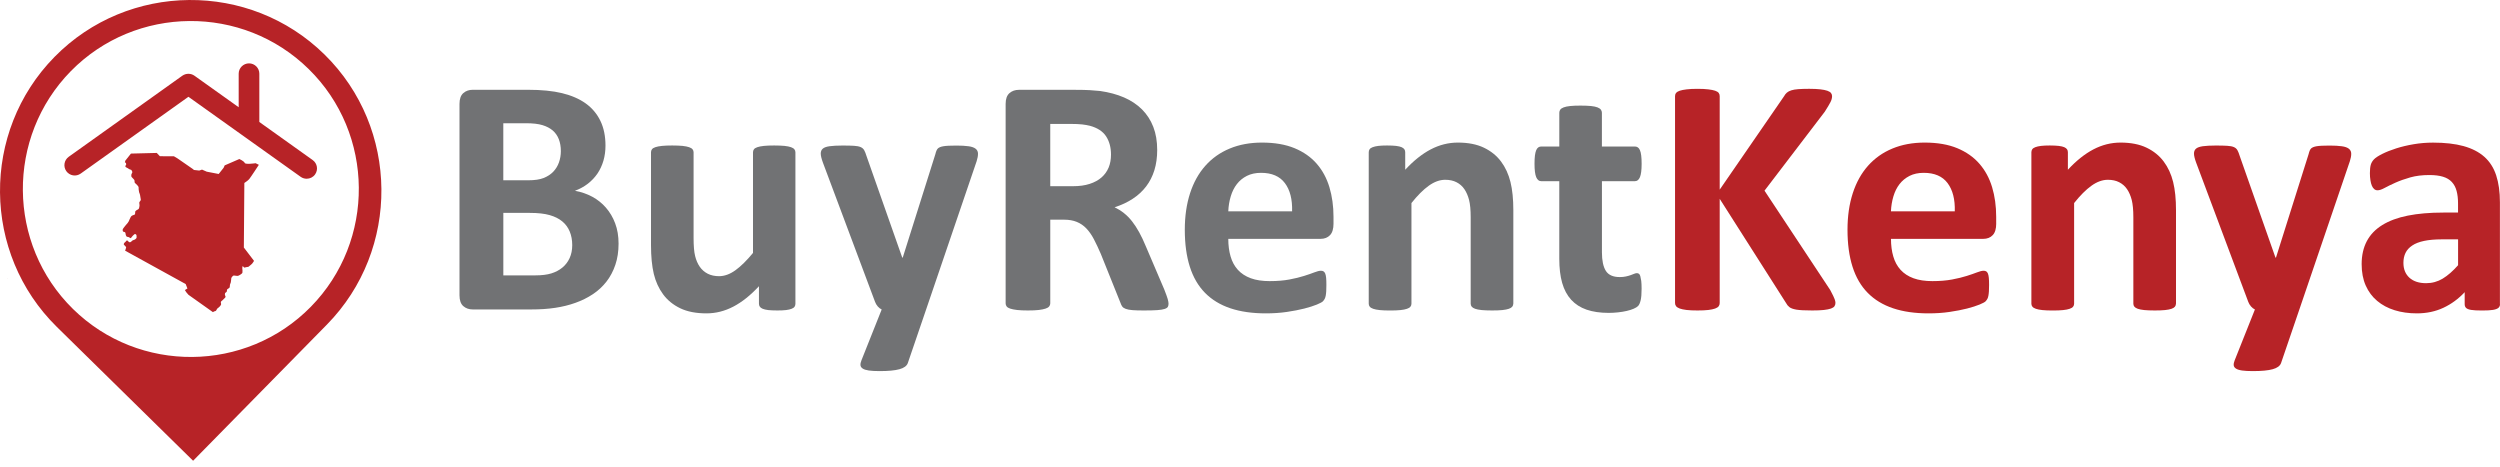 <?xml version="1.0" encoding="utf-8"?><svg width="150" height="28" viewBox="0 0 150 28" fill="none" xmlns="http://www.w3.org/2000/svg">
<path fill-rule="evenodd" clip-rule="evenodd" d="M0.477 16.72C0.469 16.731 0.463 16.731 0.454 16.709L0.477 16.72Z" fill="#BF2328"/>
<path fill-rule="evenodd" clip-rule="evenodd" d="M19.47 3.27C14.977 -1.146 7.686 -1.081 3.271 3.415C-1.146 7.911 -1.08 15.201 3.412 19.616L11.586 27.645L19.617 19.473C24.03 14.976 23.966 7.684 19.47 3.27ZM18.648 18.409C14.76 22.371 8.339 22.427 4.379 18.539C0.418 14.651 0.363 8.228 4.252 4.266C8.143 0.309 14.562 0.253 18.522 4.144C22.484 8.03 22.537 14.451 18.648 18.409ZM14.631 14.852L15.242 15.653C15.225 15.682 15.203 15.712 15.184 15.743C15.147 15.809 15.107 15.841 15.053 15.888C15.018 15.918 14.977 15.947 14.943 15.979C14.894 16.024 14.886 16.01 14.829 16.021C14.78 16.03 14.76 16.029 14.708 16.047C14.642 16.07 14.642 16.047 14.594 15.994C14.539 15.927 14.546 16.029 14.539 16.073C14.536 16.12 14.546 16.174 14.55 16.22C14.553 16.264 14.546 16.311 14.546 16.355C14.543 16.4 14.451 16.458 14.415 16.482C14.376 16.51 14.333 16.527 14.293 16.546C14.25 16.563 14.202 16.547 14.166 16.546C14.122 16.54 14.084 16.533 14.045 16.532C13.984 16.527 13.956 16.573 13.92 16.615C13.87 16.668 13.87 16.729 13.868 16.792C13.863 16.842 13.858 16.889 13.849 16.938C13.838 16.985 13.812 17.044 13.796 17.085C13.786 17.123 13.799 17.19 13.783 17.231C13.769 17.281 13.703 17.308 13.672 17.331C13.609 17.373 13.622 17.383 13.614 17.445C13.6 17.517 13.614 17.506 13.551 17.547C13.495 17.586 13.506 17.572 13.495 17.644C13.482 17.688 13.52 17.754 13.533 17.792C13.55 17.839 13.456 17.909 13.429 17.937C13.382 17.989 13.332 18.033 13.277 18.077C13.23 18.113 13.258 18.18 13.266 18.232C13.277 18.29 13.213 18.354 13.183 18.39C13.146 18.433 13.102 18.465 13.056 18.494C13.028 18.513 12.986 18.608 12.964 18.638C12.942 18.665 12.874 18.679 12.84 18.688C12.812 18.701 12.798 18.716 12.777 18.73L11.307 17.687L11.171 17.528L11.094 17.403L11.246 17.309L11.141 17.043L7.506 15.04C7.526 15.013 7.549 14.897 7.568 14.852C7.582 14.814 7.47 14.726 7.451 14.701C7.404 14.65 7.432 14.633 7.454 14.579C7.46 14.567 7.532 14.504 7.545 14.493C7.585 14.457 7.573 14.444 7.622 14.418C7.64 14.418 7.719 14.504 7.731 14.517C7.764 14.551 7.805 14.524 7.83 14.529C7.844 14.529 7.935 14.441 7.949 14.429C7.976 14.407 8.04 14.399 8.071 14.383C8.112 14.369 8.147 14.329 8.175 14.3C8.209 14.271 8.192 14.186 8.192 14.148C8.192 14.078 8.165 14.078 8.121 14.043C8.092 14.015 7.998 14.117 7.979 14.133C7.94 14.165 7.913 14.219 7.877 14.256C7.821 14.313 7.838 14.289 7.769 14.252C7.712 14.219 7.714 14.222 7.651 14.213C7.585 14.198 7.589 14.186 7.557 14.125C7.538 14.086 7.535 14.023 7.528 13.982C7.507 13.91 7.47 13.929 7.424 13.912C7.352 13.882 7.368 13.851 7.358 13.789C7.354 13.736 7.484 13.592 7.512 13.551C7.556 13.484 7.622 13.438 7.667 13.369C7.714 13.307 7.747 13.246 7.772 13.169C7.791 13.12 7.824 13.07 7.843 13.021C7.868 12.968 7.897 12.957 7.937 12.931C7.96 12.913 8.027 12.902 8.06 12.885C8.131 12.851 8.093 12.829 8.107 12.785C8.126 12.717 8.082 12.717 8.151 12.644C8.184 12.608 8.244 12.587 8.28 12.566C8.342 12.528 8.347 12.484 8.36 12.417C8.378 12.338 8.375 12.291 8.36 12.208C8.347 12.131 8.374 12.103 8.425 12.044C8.466 11.998 8.441 11.934 8.432 11.879C8.425 11.818 8.414 11.758 8.402 11.697C8.394 11.644 8.364 11.588 8.347 11.533C8.333 11.484 8.327 11.432 8.322 11.382C8.314 11.338 8.32 11.285 8.316 11.243C8.308 11.182 8.261 11.141 8.223 11.099C8.187 11.058 8.147 11.025 8.109 10.988C8.068 10.948 8.073 10.917 8.073 10.861C8.07 10.798 8.046 10.777 8.007 10.735C7.974 10.693 7.933 10.658 7.897 10.619C7.872 10.597 7.882 10.516 7.879 10.484C7.877 10.461 7.927 10.375 7.938 10.348C7.952 10.315 7.915 10.26 7.902 10.229C7.88 10.177 7.83 10.182 7.792 10.166C7.752 10.154 7.712 10.122 7.675 10.096C7.634 10.069 7.59 10.06 7.549 10.027C7.488 9.967 7.532 9.948 7.556 9.901C7.592 9.839 7.567 9.872 7.562 9.809C7.556 9.691 7.449 9.845 7.518 9.641L7.857 9.215L9.406 9.176L9.593 9.373L10.438 9.378L10.659 9.51L11.582 10.149L11.635 10.198L11.956 10.234L12.121 10.176L12.403 10.3L13.122 10.439L13.417 10.068L13.481 9.923L14.361 9.541C14.361 9.541 14.642 9.666 14.683 9.776C14.728 9.884 15.336 9.793 15.336 9.793L15.531 9.889C15.531 9.889 15.037 10.646 14.954 10.745C14.869 10.845 14.661 10.978 14.661 10.978L14.631 14.852ZM18.904 10.466C18.784 10.635 18.594 10.724 18.4 10.724C18.276 10.724 18.151 10.688 18.041 10.61L11.306 5.807L4.843 10.414C4.564 10.614 4.18 10.549 3.98 10.271C3.781 9.991 3.845 9.607 4.125 9.406L10.944 4.54C11.162 4.39 11.45 4.39 11.663 4.54L14.321 6.435V4.42C14.321 4.08 14.601 3.802 14.941 3.802C15.283 3.802 15.56 4.08 15.56 4.42V7.319L18.759 9.602C19.039 9.8 19.105 10.187 18.904 10.466Z" fill="#B72327"/>
<path d="M37.114 14.617C37.114 15.085 37.05 15.51 36.921 15.889C36.793 16.27 36.614 16.605 36.387 16.897C36.16 17.188 35.889 17.441 35.572 17.651C35.255 17.861 34.907 18.035 34.528 18.169C34.148 18.306 33.742 18.406 33.311 18.47C32.88 18.535 32.399 18.567 31.869 18.567H28.365C28.141 18.567 27.953 18.502 27.799 18.368C27.647 18.237 27.57 18.02 27.57 17.721V6.233C27.57 5.934 27.647 5.719 27.799 5.586C27.951 5.453 28.141 5.387 28.365 5.387H31.675C32.482 5.387 33.166 5.454 33.727 5.59C34.288 5.727 34.76 5.932 35.143 6.206C35.526 6.481 35.819 6.83 36.023 7.25C36.227 7.672 36.329 8.167 36.329 8.737C36.329 9.057 36.288 9.356 36.207 9.638C36.125 9.92 36.006 10.176 35.851 10.408C35.694 10.638 35.503 10.842 35.276 11.019C35.048 11.196 34.788 11.338 34.497 11.447C34.87 11.514 35.215 11.633 35.531 11.802C35.846 11.972 36.122 12.191 36.355 12.459C36.589 12.727 36.776 13.042 36.91 13.401C37.047 13.764 37.114 14.169 37.114 14.617ZM33.651 9.066C33.651 8.801 33.61 8.563 33.529 8.353C33.447 8.143 33.325 7.968 33.162 7.828C32.999 7.689 32.794 7.582 32.546 7.507C32.298 7.432 31.968 7.394 31.552 7.394H30.198V10.817H31.695C32.082 10.817 32.391 10.771 32.621 10.679C32.852 10.586 33.044 10.461 33.196 10.303C33.348 10.143 33.463 9.956 33.538 9.743C33.613 9.528 33.651 9.303 33.651 9.066ZM34.334 14.708C34.334 14.402 34.282 14.129 34.182 13.888C34.082 13.647 33.931 13.445 33.734 13.282C33.536 13.119 33.286 12.993 32.98 12.906C32.674 12.818 32.278 12.774 31.789 12.774H30.2V16.522H32.135C32.508 16.522 32.823 16.483 33.077 16.405C33.331 16.326 33.552 16.212 33.739 16.058C33.925 15.906 34.071 15.715 34.176 15.488C34.281 15.259 34.334 15.001 34.334 14.708Z" fill="#717274"/>
<path d="M47.726 18.221C47.726 18.288 47.709 18.348 47.676 18.4C47.642 18.451 47.582 18.494 47.497 18.527C47.413 18.561 47.3 18.586 47.162 18.604C47.023 18.621 46.849 18.628 46.637 18.628C46.413 18.628 46.231 18.619 46.092 18.604C45.952 18.586 45.843 18.561 45.761 18.527C45.68 18.492 45.622 18.45 45.589 18.4C45.554 18.35 45.537 18.29 45.537 18.221V17.173C45.034 17.716 44.523 18.124 44.004 18.395C43.486 18.666 42.947 18.802 42.39 18.802C41.765 18.802 41.242 18.701 40.817 18.497C40.392 18.293 40.049 18.014 39.789 17.662C39.527 17.309 39.341 16.9 39.228 16.435C39.117 15.969 39.06 15.391 39.06 14.698V9.137C39.06 9.069 39.079 9.01 39.117 8.958C39.154 8.906 39.222 8.864 39.32 8.831C39.419 8.797 39.551 8.772 39.717 8.754C39.883 8.737 40.088 8.729 40.333 8.729C40.583 8.729 40.79 8.739 40.953 8.754C41.116 8.772 41.246 8.797 41.345 8.831C41.444 8.866 41.513 8.908 41.553 8.958C41.594 9.01 41.615 9.068 41.615 9.137V14.271C41.615 14.745 41.644 15.109 41.707 15.36C41.768 15.61 41.861 15.827 41.987 16.007C42.113 16.187 42.273 16.326 42.465 16.424C42.658 16.522 42.886 16.571 43.142 16.571C43.468 16.571 43.796 16.452 44.125 16.215C44.454 15.979 44.805 15.631 45.18 15.176V9.137C45.18 9.069 45.199 9.01 45.236 8.958C45.274 8.906 45.341 8.864 45.44 8.831C45.538 8.797 45.669 8.772 45.832 8.754C45.995 8.737 46.201 8.729 46.452 8.729C46.703 8.729 46.91 8.739 47.073 8.754C47.236 8.772 47.364 8.797 47.46 8.831C47.555 8.866 47.623 8.908 47.663 8.958C47.704 9.01 47.725 9.068 47.725 9.137V18.221H47.726Z" fill="#717274"/>
<path d="M55.568 18.567L54.468 21.786C54.407 21.955 54.24 22.078 53.969 22.153C53.698 22.228 53.3 22.266 52.779 22.266C52.507 22.266 52.289 22.253 52.127 22.23C51.964 22.206 51.841 22.167 51.76 22.112C51.678 22.057 51.635 21.99 51.628 21.908C51.622 21.827 51.642 21.728 51.689 21.614L52.901 18.569C52.813 18.528 52.733 18.466 52.661 18.381C52.589 18.296 52.537 18.205 52.503 18.111L49.376 9.76C49.289 9.522 49.245 9.34 49.245 9.215C49.245 9.09 49.285 8.991 49.367 8.92C49.448 8.848 49.586 8.8 49.779 8.773C49.972 8.747 50.229 8.732 50.548 8.732C50.84 8.732 51.072 8.737 51.241 8.748C51.41 8.758 51.544 8.784 51.638 8.825C51.733 8.866 51.804 8.928 51.852 9.013C51.899 9.098 51.948 9.218 51.995 9.375L54.134 15.455H54.165L56.121 9.253C56.162 9.076 56.215 8.96 56.279 8.902C56.344 8.844 56.45 8.801 56.601 8.775C56.749 8.748 57.011 8.734 57.386 8.734C57.677 8.734 57.92 8.748 58.114 8.775C58.307 8.801 58.45 8.853 58.542 8.927C58.635 9.002 58.68 9.102 58.68 9.228C58.68 9.353 58.653 9.5 58.599 9.671L55.568 18.567Z" fill="#717274"/>
<path d="M70.112 18.221C70.112 18.296 70.098 18.359 70.071 18.409C70.044 18.459 69.979 18.503 69.878 18.536C69.777 18.571 69.628 18.594 69.43 18.608C69.233 18.622 68.965 18.628 68.626 18.628C68.341 18.628 68.114 18.622 67.945 18.608C67.775 18.594 67.641 18.569 67.542 18.531C67.443 18.494 67.374 18.447 67.334 18.389C67.293 18.331 67.258 18.262 67.232 18.18L66.05 15.237C65.907 14.905 65.768 14.609 65.633 14.352C65.497 14.093 65.346 13.879 65.18 13.705C65.014 13.532 64.822 13.401 64.605 13.313C64.387 13.225 64.137 13.181 63.851 13.181H63.016V18.202C63.016 18.27 62.994 18.331 62.95 18.386C62.907 18.441 62.833 18.484 62.731 18.517C62.629 18.552 62.493 18.578 62.324 18.599C62.154 18.619 61.937 18.628 61.672 18.628C61.413 18.628 61.198 18.619 61.024 18.599C60.852 18.578 60.714 18.552 60.612 18.517C60.51 18.483 60.44 18.439 60.399 18.386C60.358 18.331 60.338 18.27 60.338 18.202V6.236C60.338 5.937 60.415 5.722 60.567 5.589C60.719 5.456 60.908 5.39 61.133 5.39H64.544C64.89 5.39 65.176 5.396 65.4 5.41C65.624 5.424 65.828 5.44 66.011 5.46C66.54 5.536 67.017 5.664 67.442 5.847C67.866 6.031 68.225 6.271 68.521 6.565C68.816 6.861 69.042 7.211 69.198 7.614C69.355 8.018 69.432 8.482 69.432 9.004C69.432 9.445 69.375 9.847 69.264 10.21C69.151 10.574 68.987 10.898 68.77 11.183C68.553 11.469 68.285 11.716 67.965 11.926C67.645 12.136 67.283 12.307 66.876 12.435C67.073 12.531 67.258 12.645 67.431 12.782C67.605 12.918 67.768 13.083 67.92 13.275C68.072 13.47 68.216 13.689 68.352 13.937C68.488 14.184 68.62 14.465 68.749 14.777L69.858 17.373C69.96 17.632 70.027 17.82 70.062 17.939C70.095 18.061 70.112 18.154 70.112 18.221ZM66.66 9.279C66.66 8.845 66.561 8.479 66.365 8.179C66.168 7.88 65.845 7.67 65.398 7.548C65.262 7.513 65.108 7.487 64.934 7.466C64.76 7.446 64.522 7.435 64.217 7.435H63.015V11.172H64.379C64.76 11.172 65.093 11.127 65.378 11.034C65.663 10.942 65.901 10.813 66.091 10.647C66.28 10.481 66.423 10.282 66.519 10.052C66.613 9.823 66.66 9.565 66.66 9.279Z" fill="#717274"/>
<path d="M80.011 13.415C80.011 13.727 79.942 13.959 79.803 14.107C79.663 14.256 79.472 14.332 79.228 14.332H73.697C73.697 14.719 73.743 15.07 73.835 15.386C73.926 15.703 74.073 15.971 74.272 16.19C74.473 16.411 74.732 16.579 75.047 16.695C75.363 16.811 75.741 16.867 76.183 16.867C76.631 16.867 77.024 16.834 77.364 16.77C77.704 16.706 77.997 16.634 78.245 16.555C78.493 16.477 78.698 16.406 78.861 16.342C79.024 16.278 79.157 16.245 79.257 16.245C79.319 16.245 79.37 16.258 79.409 16.281C79.45 16.305 79.485 16.347 79.511 16.408C79.538 16.469 79.557 16.555 79.568 16.668C79.579 16.781 79.583 16.922 79.583 17.091C79.583 17.24 79.58 17.369 79.574 17.474C79.568 17.579 79.557 17.669 79.543 17.743C79.528 17.818 79.508 17.881 79.481 17.931C79.455 17.981 79.419 18.032 79.375 18.078C79.331 18.125 79.21 18.191 79.013 18.273C78.816 18.354 78.565 18.434 78.259 18.513C77.954 18.591 77.604 18.658 77.211 18.716C76.817 18.774 76.396 18.802 75.948 18.802C75.139 18.802 74.432 18.701 73.824 18.497C73.216 18.293 72.709 17.985 72.301 17.571C71.894 17.157 71.59 16.634 71.389 16.002C71.189 15.371 71.088 14.631 71.088 13.782C71.088 12.973 71.193 12.246 71.403 11.597C71.613 10.948 71.919 10.398 72.32 9.947C72.721 9.496 73.207 9.151 73.782 8.913C74.356 8.674 75.003 8.555 75.722 8.555C76.482 8.555 77.132 8.668 77.673 8.891C78.212 9.115 78.656 9.425 79.002 9.823C79.348 10.22 79.602 10.691 79.765 11.233C79.928 11.777 80.01 12.368 80.01 13.006V13.415H80.011ZM77.526 12.681C77.546 11.962 77.402 11.396 77.093 10.986C76.784 10.575 76.308 10.37 75.662 10.37C75.337 10.37 75.053 10.431 74.812 10.553C74.57 10.676 74.37 10.84 74.211 11.047C74.052 11.254 73.929 11.498 73.845 11.78C73.76 12.062 73.71 12.363 73.697 12.681H77.526Z" fill="#717274"/>
<path d="M90.797 18.221C90.797 18.288 90.777 18.348 90.736 18.4C90.695 18.451 90.628 18.494 90.532 18.527C90.437 18.561 90.307 18.586 90.141 18.604C89.975 18.621 89.769 18.628 89.525 18.628C89.274 18.628 89.064 18.619 88.898 18.604C88.732 18.586 88.6 18.561 88.506 18.527C88.411 18.492 88.343 18.45 88.303 18.4C88.262 18.35 88.241 18.29 88.241 18.221V13.037C88.241 12.595 88.209 12.249 88.144 11.998C88.08 11.748 87.986 11.531 87.864 11.351C87.742 11.171 87.583 11.031 87.391 10.934C87.198 10.835 86.971 10.787 86.713 10.787C86.388 10.787 86.058 10.906 85.726 11.144C85.394 11.382 85.048 11.729 84.687 12.183V18.223C84.687 18.29 84.667 18.35 84.626 18.401C84.585 18.453 84.516 18.495 84.418 18.528C84.319 18.563 84.189 18.588 84.026 18.605C83.863 18.622 83.656 18.63 83.405 18.63C83.155 18.63 82.948 18.621 82.785 18.605C82.622 18.588 82.492 18.563 82.393 18.528C82.294 18.494 82.225 18.451 82.185 18.401C82.144 18.351 82.124 18.292 82.124 18.223V9.137C82.124 9.069 82.141 9.01 82.175 8.958C82.21 8.906 82.271 8.864 82.359 8.831C82.446 8.797 82.561 8.772 82.7 8.754C82.84 8.737 83.014 8.729 83.225 8.729C83.443 8.729 83.622 8.739 83.764 8.754C83.907 8.772 84.017 8.797 84.095 8.831C84.173 8.866 84.228 8.908 84.263 8.958C84.297 9.01 84.313 9.068 84.313 9.137V10.185C84.816 9.641 85.327 9.234 85.845 8.963C86.364 8.692 86.906 8.555 87.47 8.555C88.088 8.555 88.61 8.657 89.034 8.861C89.459 9.065 89.802 9.342 90.062 9.691C90.324 10.041 90.512 10.45 90.628 10.918C90.744 11.387 90.8 11.951 90.8 12.609V18.221H90.797Z" fill="#717274"/>
<path d="M98.496 17.326C98.496 17.626 98.478 17.854 98.44 18.014C98.402 18.174 98.354 18.285 98.293 18.351C98.232 18.415 98.141 18.473 98.023 18.523C97.904 18.574 97.765 18.619 97.606 18.655C97.447 18.693 97.274 18.721 97.086 18.741C96.9 18.762 96.712 18.773 96.52 18.773C96.011 18.773 95.569 18.708 95.196 18.58C94.823 18.451 94.514 18.252 94.27 17.985C94.025 17.716 93.845 17.378 93.729 16.971C93.613 16.563 93.557 16.081 93.557 15.524V10.87H92.468C92.339 10.87 92.241 10.79 92.173 10.63C92.106 10.47 92.071 10.204 92.071 9.831C92.071 9.633 92.079 9.467 92.096 9.331C92.114 9.195 92.139 9.088 92.173 9.01C92.208 8.931 92.25 8.875 92.3 8.842C92.352 8.808 92.41 8.79 92.479 8.79H93.558V6.764C93.558 6.697 93.577 6.636 93.615 6.581C93.653 6.526 93.72 6.481 93.819 6.443C93.917 6.405 94.049 6.379 94.215 6.361C94.381 6.344 94.587 6.336 94.831 6.336C95.082 6.336 95.29 6.346 95.458 6.361C95.624 6.379 95.754 6.405 95.85 6.443C95.945 6.481 96.013 6.526 96.053 6.581C96.094 6.636 96.114 6.697 96.114 6.764V8.79H98.091C98.158 8.79 98.218 8.808 98.269 8.842C98.321 8.877 98.363 8.931 98.396 9.01C98.431 9.088 98.456 9.195 98.473 9.331C98.49 9.467 98.498 9.633 98.498 9.831C98.498 10.204 98.463 10.47 98.396 10.63C98.329 10.79 98.23 10.87 98.102 10.87H96.116V15.137C96.116 15.632 96.194 16.005 96.351 16.253C96.508 16.5 96.785 16.624 97.186 16.624C97.323 16.624 97.445 16.613 97.553 16.588C97.661 16.565 97.758 16.537 97.843 16.507C97.928 16.475 98 16.449 98.056 16.425C98.114 16.402 98.166 16.389 98.214 16.389C98.255 16.389 98.294 16.402 98.332 16.425C98.37 16.449 98.398 16.496 98.418 16.568C98.438 16.64 98.457 16.735 98.475 16.858C98.489 16.98 98.496 17.135 98.496 17.326Z" fill="#717274"/>
<path d="M110.127 18.171C110.127 18.246 110.108 18.312 110.071 18.37C110.033 18.428 109.963 18.475 109.858 18.513C109.753 18.55 109.609 18.578 109.425 18.599C109.242 18.619 109.011 18.628 108.733 18.628C108.291 18.628 107.974 18.611 107.78 18.578C107.587 18.544 107.448 18.494 107.363 18.426C107.278 18.359 107.212 18.277 107.164 18.182L103.182 11.929V18.182C103.182 18.257 103.162 18.321 103.121 18.375C103.08 18.43 103.008 18.475 102.906 18.513C102.804 18.55 102.668 18.578 102.499 18.599C102.329 18.619 102.112 18.628 101.847 18.628C101.588 18.628 101.374 18.619 101.2 18.599C101.027 18.578 100.889 18.55 100.787 18.513C100.686 18.475 100.612 18.43 100.568 18.375C100.524 18.32 100.502 18.256 100.502 18.182V5.768C100.502 5.692 100.524 5.628 100.568 5.575C100.612 5.52 100.686 5.476 100.787 5.443C100.889 5.409 101.027 5.382 101.2 5.362C101.372 5.341 101.588 5.33 101.847 5.33C102.112 5.33 102.329 5.341 102.499 5.362C102.668 5.382 102.804 5.409 102.906 5.443C103.008 5.478 103.079 5.521 103.121 5.575C103.162 5.63 103.182 5.694 103.182 5.768V11.379L107.042 5.777C107.089 5.689 107.147 5.616 107.214 5.558C107.281 5.5 107.371 5.454 107.479 5.42C107.587 5.385 107.726 5.362 107.896 5.349C108.065 5.337 108.283 5.329 108.548 5.329C108.819 5.329 109.043 5.34 109.22 5.36C109.397 5.38 109.536 5.409 109.643 5.446C109.748 5.484 109.822 5.529 109.862 5.584C109.903 5.639 109.924 5.7 109.924 5.768C109.924 5.883 109.892 6.003 109.831 6.123C109.77 6.245 109.654 6.44 109.485 6.705L105.87 11.44L109.811 17.398C109.96 17.677 110.05 17.862 110.08 17.953C110.112 18.044 110.127 18.116 110.127 18.171Z" fill="#B72327"/>
<path d="M119.773 13.415C119.773 13.727 119.704 13.959 119.564 14.107C119.425 14.256 119.234 14.332 118.989 14.332H113.459C113.459 14.719 113.504 15.07 113.597 15.386C113.688 15.703 113.835 15.971 114.034 16.19C114.235 16.411 114.493 16.579 114.808 16.695C115.125 16.811 115.502 16.867 115.944 16.867C116.392 16.867 116.786 16.834 117.126 16.77C117.466 16.706 117.759 16.634 118.007 16.555C118.254 16.477 118.459 16.406 118.622 16.342C118.785 16.278 118.919 16.245 119.019 16.245C119.08 16.245 119.132 16.258 119.171 16.281C119.212 16.305 119.246 16.347 119.273 16.408C119.299 16.469 119.318 16.555 119.329 16.668C119.34 16.781 119.345 16.922 119.345 17.091C119.345 17.24 119.342 17.369 119.335 17.474C119.329 17.579 119.318 17.669 119.304 17.743C119.29 17.818 119.27 17.881 119.243 17.931C119.216 17.981 119.18 18.032 119.136 18.078C119.093 18.125 118.972 18.191 118.774 18.273C118.577 18.354 118.326 18.434 118.021 18.513C117.715 18.591 117.366 18.658 116.972 18.716C116.579 18.774 116.157 18.802 115.709 18.802C114.901 18.802 114.194 18.701 113.586 18.497C112.978 18.293 112.47 17.985 112.063 17.571C111.655 17.157 111.351 16.634 111.151 16.002C110.95 15.371 110.85 14.631 110.85 13.782C110.85 12.973 110.955 12.246 111.165 11.597C111.375 10.948 111.68 10.398 112.081 9.947C112.483 9.496 112.968 9.151 113.543 8.913C114.117 8.674 114.764 8.555 115.484 8.555C116.244 8.555 116.894 8.668 117.435 8.891C117.974 9.115 118.417 9.425 118.763 9.823C119.11 10.22 119.364 10.691 119.527 11.233C119.69 11.777 119.771 12.368 119.771 13.006V13.415H119.773ZM117.287 12.681C117.308 11.962 117.163 11.396 116.855 10.986C116.546 10.575 116.07 10.37 115.424 10.37C115.098 10.37 114.814 10.431 114.573 10.553C114.332 10.676 114.131 10.84 113.971 11.047C113.811 11.254 113.689 11.498 113.605 11.78C113.52 12.062 113.47 12.363 113.457 12.681H117.287Z" fill="#B72327"/>
<path d="M130.557 18.221C130.557 18.288 130.537 18.348 130.496 18.4C130.455 18.451 130.388 18.494 130.292 18.527C130.197 18.561 130.067 18.586 129.901 18.604C129.735 18.621 129.529 18.628 129.285 18.628C129.034 18.628 128.824 18.619 128.658 18.604C128.492 18.586 128.36 18.561 128.266 18.527C128.171 18.492 128.103 18.45 128.062 18.4C128.022 18.35 128.001 18.29 128.001 18.221V13.037C128.001 12.595 127.968 12.249 127.904 11.998C127.84 11.748 127.746 11.531 127.624 11.351C127.501 11.171 127.343 11.031 127.15 10.934C126.958 10.835 126.73 10.787 126.473 10.787C126.147 10.787 125.818 10.906 125.486 11.144C125.154 11.382 124.808 11.729 124.447 12.183V18.223C124.447 18.29 124.427 18.35 124.386 18.401C124.345 18.453 124.276 18.495 124.178 18.528C124.079 18.563 123.949 18.588 123.786 18.605C123.623 18.622 123.416 18.63 123.165 18.63C122.915 18.63 122.708 18.621 122.545 18.605C122.382 18.588 122.252 18.563 122.153 18.528C122.054 18.494 121.985 18.451 121.945 18.401C121.904 18.351 121.883 18.292 121.883 18.223V9.137C121.883 9.069 121.901 9.01 121.935 8.958C121.97 8.906 122.031 8.864 122.119 8.831C122.206 8.797 122.321 8.772 122.46 8.754C122.6 8.737 122.774 8.729 122.985 8.729C123.203 8.729 123.382 8.739 123.524 8.754C123.667 8.772 123.776 8.797 123.855 8.831C123.933 8.866 123.988 8.908 124.023 8.958C124.057 9.01 124.073 9.068 124.073 9.137V10.185C124.576 9.641 125.087 9.234 125.605 8.963C126.124 8.692 126.666 8.555 127.23 8.555C127.848 8.555 128.37 8.657 128.794 8.861C129.219 9.065 129.562 9.342 129.822 9.691C130.084 10.041 130.272 10.45 130.388 10.918C130.504 11.387 130.56 11.951 130.56 12.609V18.221H130.557Z" fill="#B72327"/>
<path d="M137.962 18.567L136.862 21.786C136.8 21.955 136.634 22.078 136.363 22.153C136.092 22.228 135.694 22.266 135.172 22.266C134.901 22.266 134.683 22.253 134.52 22.23C134.357 22.206 134.235 22.167 134.154 22.112C134.072 22.057 134.028 21.99 134.022 21.908C134.016 21.827 134.036 21.728 134.083 21.614L135.295 18.569C135.207 18.528 135.127 18.466 135.055 18.381C134.983 18.296 134.931 18.205 134.896 18.111L131.77 9.76C131.682 9.522 131.639 9.34 131.639 9.215C131.639 9.09 131.679 8.991 131.761 8.92C131.842 8.85 131.98 8.8 132.173 8.773C132.366 8.747 132.623 8.732 132.942 8.732C133.234 8.732 133.466 8.737 133.635 8.748C133.804 8.758 133.937 8.784 134.031 8.825C134.127 8.866 134.198 8.928 134.246 9.013C134.293 9.098 134.342 9.218 134.389 9.375L136.528 15.455H136.559L138.515 9.253C138.556 9.076 138.609 8.96 138.673 8.902C138.737 8.844 138.844 8.801 138.994 8.775C139.143 8.748 139.405 8.734 139.779 8.734C140.071 8.734 140.314 8.748 140.508 8.775C140.701 8.801 140.844 8.853 140.936 8.927C141.028 9.002 141.074 9.102 141.074 9.228C141.074 9.353 141.047 9.5 140.992 9.671L137.962 18.567Z" fill="#B72327"/>
<path d="M150 18.252C150 18.348 149.965 18.422 149.898 18.477C149.831 18.531 149.723 18.57 149.577 18.594C149.431 18.618 149.215 18.63 148.93 18.63C148.624 18.63 148.402 18.618 148.262 18.594C148.123 18.57 148.024 18.531 147.967 18.477C147.909 18.422 147.881 18.348 147.881 18.252V17.53C147.508 17.931 147.082 18.243 146.603 18.467C146.125 18.691 145.593 18.802 145.009 18.802C144.526 18.802 144.084 18.74 143.68 18.614C143.276 18.489 142.926 18.303 142.632 18.055C142.335 17.807 142.107 17.5 141.944 17.134C141.781 16.767 141.699 16.339 141.699 15.85C141.699 15.32 141.803 14.861 142.009 14.47C142.216 14.079 142.525 13.757 142.936 13.503C143.346 13.249 143.857 13.059 144.468 12.937C145.079 12.815 145.789 12.754 146.596 12.754H147.482V12.204C147.482 11.918 147.453 11.669 147.395 11.454C147.338 11.241 147.243 11.063 147.11 10.92C146.979 10.777 146.802 10.672 146.581 10.604C146.36 10.536 146.087 10.502 145.761 10.502C145.333 10.502 144.951 10.549 144.615 10.644C144.279 10.74 143.982 10.845 143.724 10.961C143.465 11.077 143.251 11.182 143.077 11.276C142.904 11.371 142.763 11.418 142.654 11.418C142.578 11.418 142.512 11.395 142.454 11.346C142.397 11.299 142.349 11.23 142.312 11.143C142.274 11.055 142.246 10.945 142.226 10.817C142.205 10.688 142.194 10.546 142.194 10.389C142.194 10.179 142.212 10.013 142.246 9.89C142.281 9.768 142.345 9.659 142.439 9.56C142.534 9.461 142.701 9.353 142.937 9.234C143.175 9.115 143.453 9.005 143.772 8.903C144.092 8.801 144.44 8.718 144.816 8.654C145.192 8.59 145.581 8.557 145.982 8.557C146.695 8.557 147.305 8.626 147.811 8.765C148.317 8.905 148.732 9.118 149.058 9.406C149.384 9.695 149.622 10.066 149.771 10.522C149.92 10.976 149.995 11.517 149.995 12.141V18.252H150ZM147.485 14.361H146.507C146.093 14.361 145.739 14.393 145.448 14.454C145.156 14.515 144.918 14.606 144.735 14.73C144.551 14.852 144.416 14.999 144.332 15.173C144.247 15.345 144.205 15.544 144.205 15.769C144.205 16.149 144.326 16.447 144.567 16.665C144.808 16.883 145.142 16.991 145.57 16.991C145.93 16.991 146.261 16.898 146.563 16.717C146.866 16.533 147.173 16.265 147.485 15.913V14.361Z" fill="#B72327"/>
</svg>
